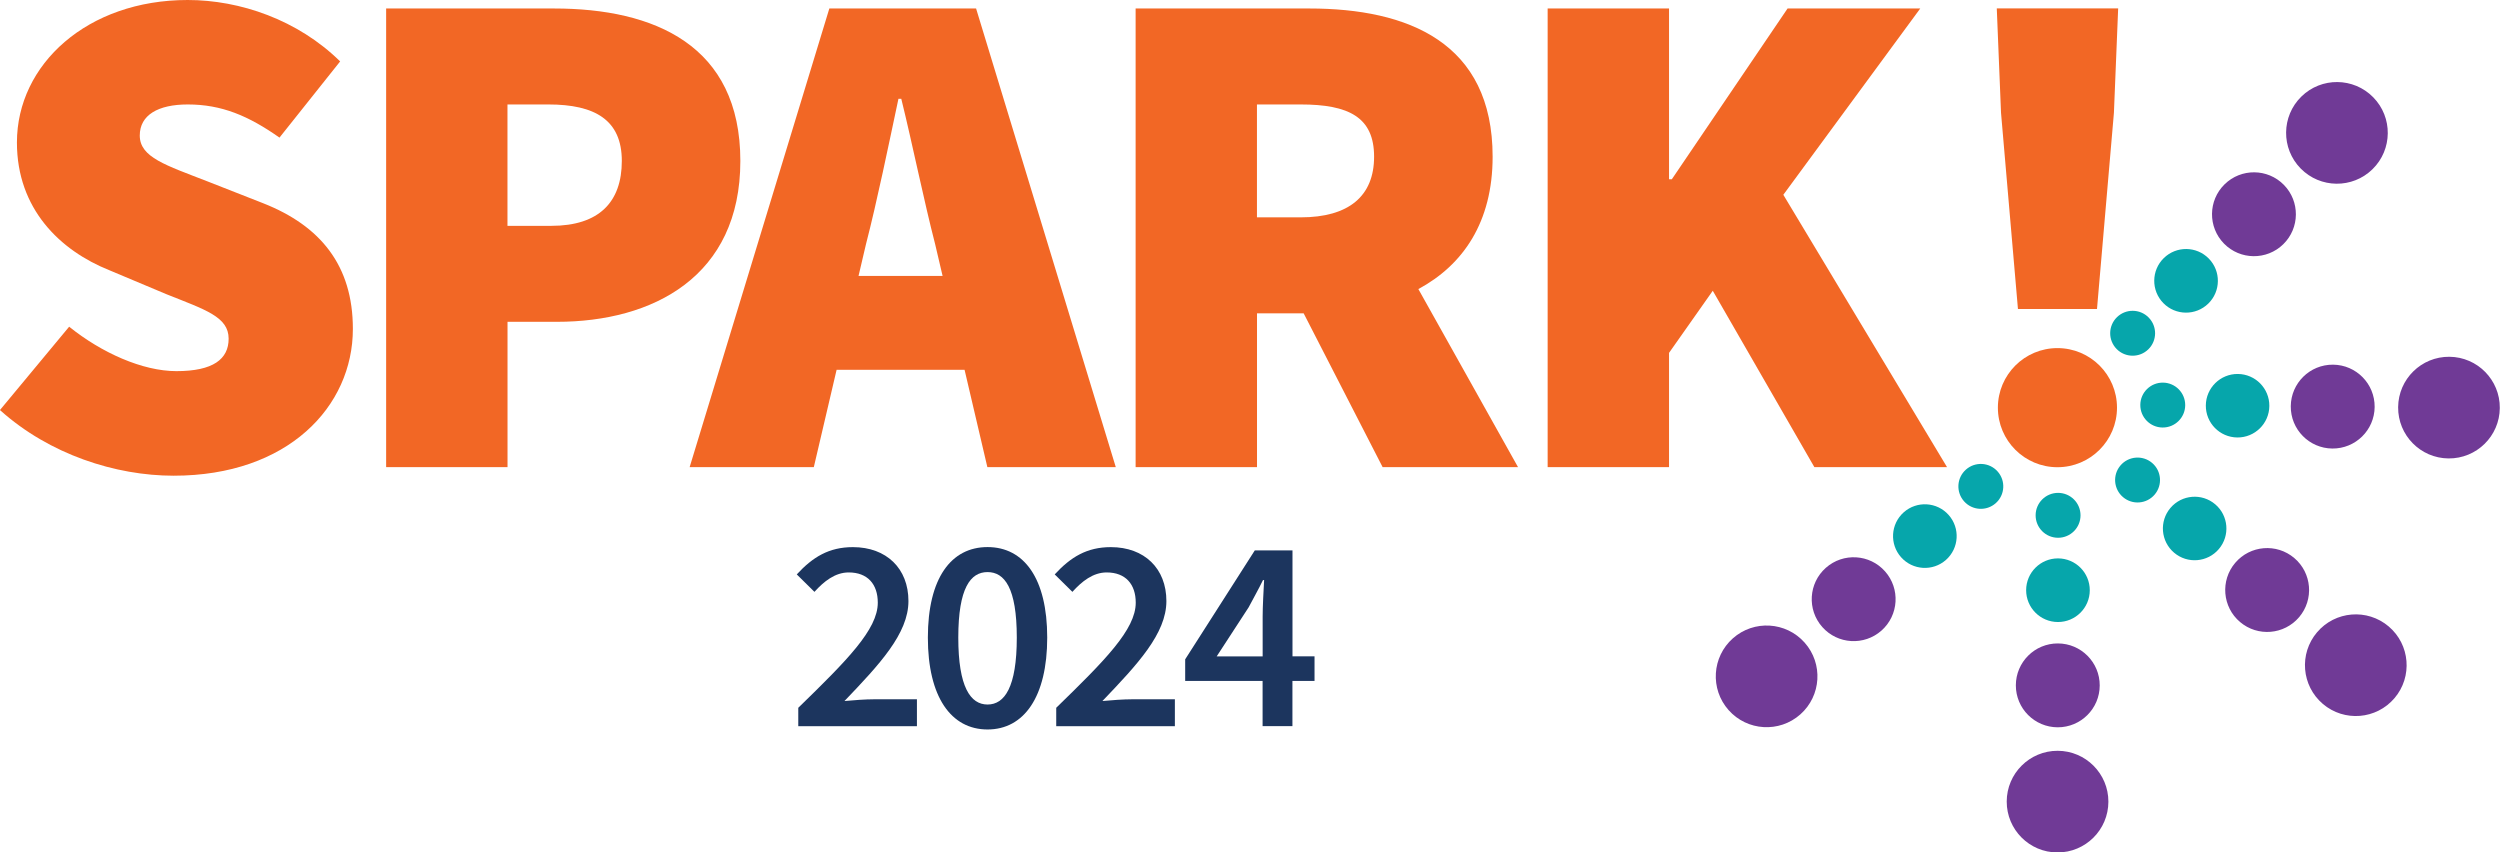 <?xml version="1.0" encoding="UTF-8"?>
<svg id="Layer_1" data-name="Layer 1" xmlns="http://www.w3.org/2000/svg" viewBox="0 0 429.83 146.56">
  <defs>
    <style>
      .cls-1 {
        fill: #703a96;
      }

      .cls-1, .cls-2, .cls-3, .cls-4 {
        stroke-width: 0px;
      }

      .cls-2 {
        fill: #1c355e;
      }

      .cls-3 {
        fill: #06a6ab;
      }

      .cls-4 {
        fill: #f26725;
      }
    </style>
  </defs>
  <g>
    <path class="cls-4" d="m0,70.49l11.89-14.32c5.58,4.49,12.62,7.64,18.44,7.64,6.31,0,8.98-2.06,8.98-5.58,0-3.76-4-4.97-10.68-7.64l-9.83-4.13c-8.49-3.4-15.89-10.55-15.89-21.96C2.91,11.04,15.04,0,32.27,0c8.98,0,18.93,3.4,26.21,10.56l-10.43,13.1c-5.34-3.76-9.95-5.7-15.77-5.7-5.1,0-8.25,1.82-8.25,5.34,0,3.76,4.49,5.1,11.65,7.89l9.58,3.76c9.83,3.88,15.41,10.68,15.41,21.6,0,13.35-11.16,25.24-30.82,25.24-9.95,0-21.35-3.64-29.85-11.28Z"/>
    <path class="cls-4" d="m66.39,1.46h28.87c17.23,0,32.03,6.31,32.03,26.21s-15.04,27.66-31.54,27.66h-8.49v24.99h-20.87V1.46Zm28.39,37.37c8.25,0,12.13-4.12,12.13-11.16s-4.61-9.71-12.62-9.71h-7.04v20.87h7.52Z"/>
    <path class="cls-4" d="m169.76,80.32h22.08L167.82,1.46h-25.23l-24.02,78.86h21.35l3.92-16.74h22l3.92,16.74Zm-22.15-32.88l1.28-5.46c1.94-7.52,3.88-16.99,5.58-24.99h.49c1.94,7.89,3.88,17.47,5.82,24.99l1.28,5.46h-14.45Z"/>
    <path class="cls-4" d="m261,80.32l-17.14-30.62c7.68-4.13,12.77-11.49,12.77-22.76,0-19.65-14.56-25.48-31.54-25.48h-29.84v78.86h20.87v-26.45h8.02l13.58,26.45h23.29Zm-44.89-62.36h7.52c8.25,0,12.62,2.18,12.62,8.98s-4.37,10.43-12.62,10.43h-7.52v-19.41Z"/>
    <path class="cls-4" d="m266.09,1.46h20.87v29.36h.48l19.9-29.36h22.81l-23.54,32.03,23.06,38.36,5.09,8.47h-22.81l-17.47-30.33-7.52,10.68v19.65h-20.87V1.46Z"/>
    <polygon class="cls-4" points="344.04 19.4 343.31 1.44 364.18 1.44 363.45 19.4 360.54 53.13 346.95 53.13 344.04 19.4"/>
    <g>
      <circle class="cls-3" cx="367.52" cy="82.55" r="3.86" transform="translate(66.77 309.33) rotate(-49.68)"/>
      <circle class="cls-3" cx="377.34" cy="90.88" r="5.46" transform="translate(63.88 319.76) rotate(-49.68)"/>
      <circle class="cls-1" cx="389.81" cy="101.46" r="7.21" transform="translate(60.21 333) rotate(-49.68)"/>
      <circle class="cls-1" cx="405.05" cy="114.39" r="8.74" transform="translate(55.73 349.18) rotate(-49.68)"/>
    </g>
    <g>
      <circle class="cls-3" cx="371.87" cy="69.65" r="3.86" transform="translate(298.89 440.88) rotate(-89.49)"/>
      <circle class="cls-3" cx="384.75" cy="69.76" r="5.46" transform="translate(311.53 453.87) rotate(-89.49)"/>
      <circle class="cls-1" cx="401.1" cy="69.91" r="7.21" transform="translate(327.59 470.37) rotate(-89.49)"/>
      <circle class="cls-1" cx="421.09" cy="70.09" r="8.74" transform="translate(347.22 490.53) rotate(-89.49)"/>
    </g>
    <g>
      <circle class="cls-3" cx="353.84" cy="88.6" r="3.86" transform="translate(264.57 442.27) rotate(-89.89)"/>
      <circle class="cls-3" cx="353.81" cy="101.47" r="5.47" transform="translate(251.68 455.09) rotate(-89.89)"/>
      <circle class="cls-1" cx="353.78" cy="117.83" r="7.21" transform="translate(235.29 471.39) rotate(-89.89)"/>
      <circle class="cls-1" cx="353.74" cy="137.82" r="8.74" transform="translate(215.26 491.3) rotate(-89.89)"/>
    </g>
    <g>
      <circle class="cls-3" cx="340.56" cy="83.6" r="3.86" transform="translate(30.28 247) rotate(-41.56)"/>
      <circle class="cls-3" cx="330.93" cy="92.15" r="5.47" transform="translate(22.19 242.76) rotate(-41.56)"/>
      <circle class="cls-1" cx="318.69" cy="103" r="7.21" transform="translate(11.91 237.37) rotate(-41.56)"/>
      <circle class="cls-1" cx="303.73" cy="116.26" r="8.74" transform="translate(-.66 230.79) rotate(-41.56)"/>
    </g>
    <g>
      <circle class="cls-3" cx="366.68" cy="57.32" r="3.86" transform="translate(64.77 273.16) rotate(-44.45)"/>
      <circle class="cls-3" cx="375.87" cy="48.3" r="5.47" transform="translate(73.71 277.02) rotate(-44.45)"/>
      <circle class="cls-1" cx="387.54" cy="36.85" r="7.21" transform="translate(85.07 281.92) rotate(-44.45)"/>
      <circle class="cls-1" cx="401.81" cy="22.86" r="8.74" transform="translate(98.95 287.91) rotate(-44.45)"/>
    </g>
    <circle class="cls-4" cx="353.74" cy="70.09" r="10.24"/>
  </g>
  <g>
    <path class="cls-2" d="m137.26,121.68c8.38-8.15,13.66-13.45,13.66-18.06,0-3.18-1.75-5.2-5-5.2-2.34,0-4.27,1.54-5.89,3.34l-3.04-3c2.75-2.98,5.53-4.69,9.65-4.69,5.77,0,9.55,3.67,9.55,9.27s-4.98,10.9-11,17.19c1.6-.15,3.59-.3,5.07-.3h7.39v4.63h-20.4v-3.17Z"/>
    <path class="cls-2" d="m159.53,109.62c0-10.21,3.99-15.56,10.26-15.56s10.26,5.38,10.26,15.56-3.99,15.8-10.26,15.8-10.26-5.59-10.26-15.8Zm15.29,0c0-8.55-2.11-11.26-5.03-11.26s-5.03,2.72-5.03,11.26,2.11,11.51,5.03,11.51,5.03-2.96,5.03-11.51Z"/>
    <path class="cls-2" d="m181.61,121.68c8.38-8.15,13.66-13.45,13.66-18.06,0-3.18-1.75-5.2-5-5.2-2.34,0-4.27,1.54-5.89,3.34l-3.04-3c2.75-2.98,5.53-4.69,9.65-4.69,5.77,0,9.55,3.67,9.55,9.27s-4.98,10.9-11,17.19c1.6-.15,3.59-.3,5.07-.3h7.39v4.63h-20.4v-3.17Z"/>
    <path class="cls-2" d="m226.02,112.85h-3.8v-18.22h-6.48l-11.97,18.73v3.72h13.31v7.77h5.13v-7.77h3.8v-4.24Zm-16.83,0l5.49-8.43c.85-1.61,1.71-3.12,2.47-4.69h.19c-.09,1.76-.25,4.53-.25,6.29v6.84h-7.9Z"/>
  </g>
</svg>